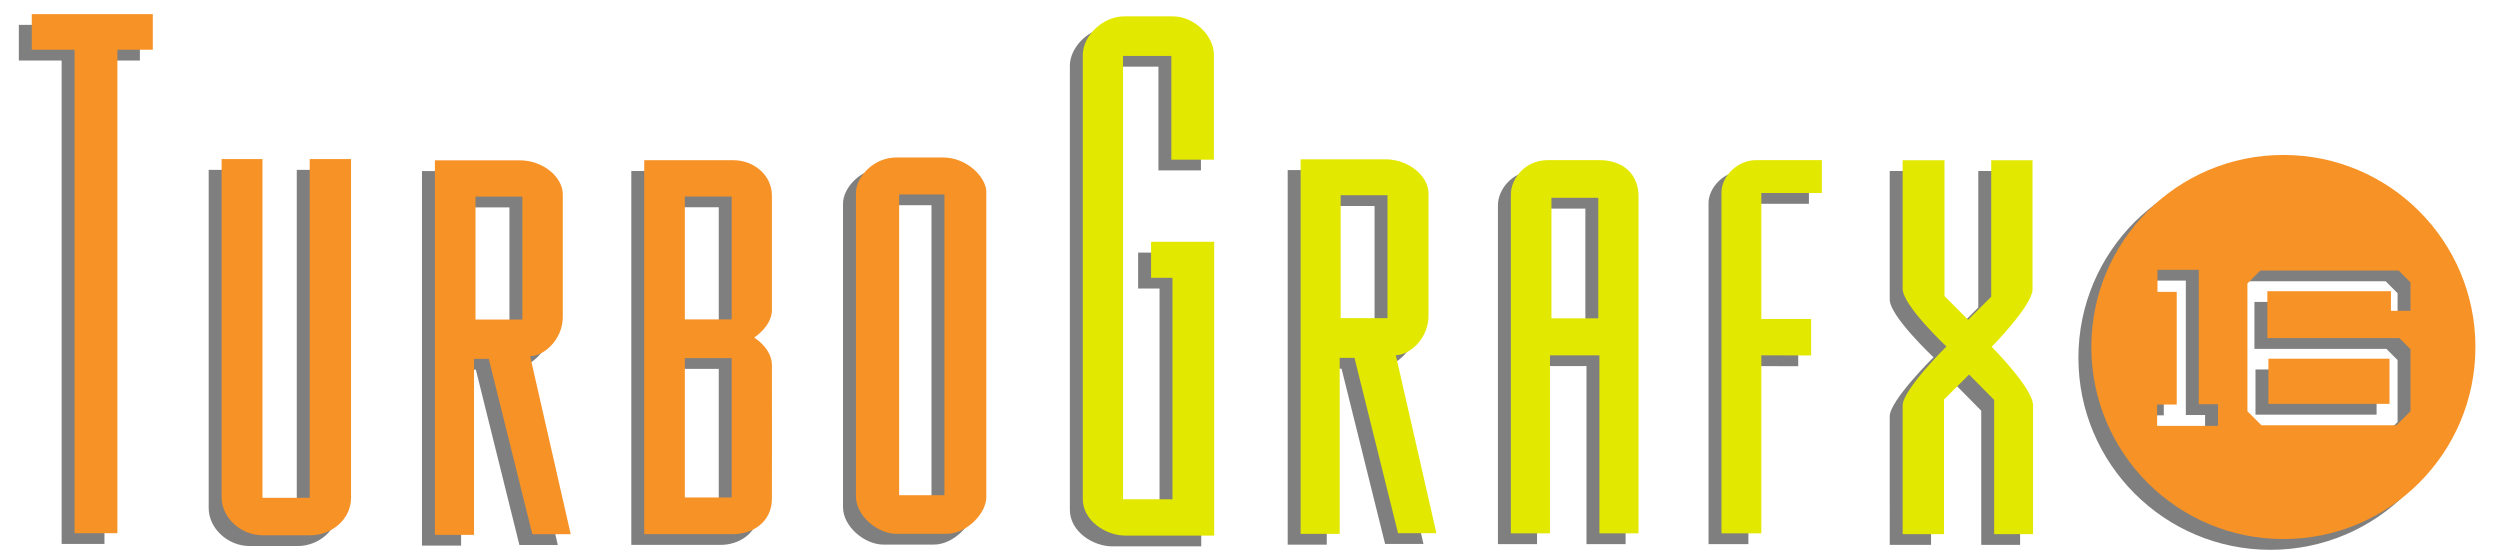 <svg xmlns="http://www.w3.org/2000/svg" width="580" height="130" viewBox="-7.371 -3.275 580 130"><g opacity=".5"><path d="M-3 2.5h28.081v8.265h-8.219v112.16H6.929V10.765H-3zM50.519 114.716H61.48V36.134h9.587v78.582c0 5.085-4.622 8.688-9.36 8.688H50.519c-5.007 0-9.474-4.075-9.474-8.791V36.134h9.474v78.582zM256.674 55.327h14.642v68.154h-20.632c-4.412 0-9.846-3.377-9.846-8.5V11.957c0-4.328 4.535-8.937 9.629-8.937h11.259c4.994 0 9.525 4.566 9.525 8.836v24.406h-9.868V12.196H250.17v102.861h11.472v-51.39h-4.968v-8.34zM398.255 81.654v41.31h-9.244V43.845c0-3.574 3.552-7.468 8.047-7.468h15.24v7.626h-14.043v29.232h11.56v8.457l-11.56-.038zM431.045 36.399h9.703v31.512l5.479 5.509 5.363-5.356V36.399h9.586V66.38c0 3.661-9.47 13.306-9.47 13.306s9.586 9.64 9.586 13.547v29.904h-9.017V92.004l-5.822-5.887-5.821 5.81v31.213h-9.587V93.306c0-3.669 10.155-13.695 10.155-13.695s-10.155-9.537-10.155-13.381V36.399zM112.616 81.849c3.253 0 7.578-3.888 7.578-9.092V44.319c0-4.092-4.667-7.901-9.975-7.901H90.528v86.894h9.076V82.488h3.425l10.101 40.67h8.904l-9.418-41.309zm-1.796-8.496H99.946V44.837h10.874v28.516zM313.457 81.622c3.254 0 7.581-3.895 7.581-9.096V44.09c0-4.091-4.67-7.905-9.976-7.905h-19.689v86.9h9.068v-40.83h3.429l10.104 40.669h8.901l-9.418-41.302zm-1.928-8.594h-10.867V44.515h10.867v28.513zM168.712 83.897c-.042-3.894-4.107-6.357-4.107-6.357s4.107-2.658 4.107-6.354V44.66c0-5.007-4.408-8.265-8.901-8.265h-20.719v86.744h20.719c4.195 0 8.901-2.621 8.901-8.262 0 .001.046-27.09 0-30.98zm-9.331 30.743H148.51V82.308h10.871v32.332zm0-41.308H148.51V44.817h10.871v28.515zM208.392 35.755H197.605c-5.437 0-9.396 4.648-9.396 8.184v70.446c0 4.554 5.072 8.683 9.354 8.683h11.728c4.58 0 9.16-4.729 9.16-8.5V43.699c0-3.177-4.325-7.944-10.059-7.944zm.342 78.359h-10.502V44.336h10.502v69.778zM360.691 36.376h-11.979c-5.396 0-8.563 4.447-8.563 7.943v78.645h9.074v-41.31h11.47v41.31h9.075V44.795c-.001-5.189-3.591-8.419-9.077-8.419zm-.259 36.7h-10.867v-27.96h10.867v27.96zM515.902 82.442h28.094v10.479h-28.094z"/><path d="M519.37 35.173c-24.607 0-44.551 19.946-44.551 44.553 0 24.607 19.942 44.558 44.551 44.558 24.606 0 44.557-19.949 44.557-44.558-.001-24.606-19.95-44.553-44.557-44.553zm-15.163 62.86h-14.128v-4.949h4.554V66.938h-4.47v-5.113h9.58V93h4.464v5.033zm44.66-26.709h-4.541v-4.548h-28.67v10.88h30.617l2.594 2.601v14.374l-3.247 3.247h-31.341l-3.248-3.247v-29.64l3.008-3.006h32.072l2.756 2.76v6.579z"/></g><path fill="#F79226" d="M0 0h28.081v8.264h-8.219v112.161H9.929V8.264H0zM53.519 112.216H64.48V33.634h9.587v78.582c0 5.085-4.622 8.688-9.36 8.688H53.519c-5.007 0-9.474-4.075-9.474-8.791V33.634h9.474v78.582z"/><path fill="#E3E800" d="M259.674 52.827h14.642v68.154h-20.632c-4.412 0-9.846-3.377-9.846-8.5V9.457c0-4.328 4.535-8.937 9.629-8.937h11.259c4.994 0 9.525 4.567 9.525 8.836v24.407h-9.868V9.696H253.17v102.861h11.472v-51.39h-4.968v-8.34zM401.255 79.154v41.31h-9.244V41.345c0-3.574 3.552-7.468 8.047-7.468h15.24v7.626h-14.043v29.232h11.56v8.457l-11.56-.038zM434.045 33.899h9.703v31.512l5.479 5.509 5.363-5.356V33.899h9.586v29.982c0 3.661-9.47 13.306-9.47 13.306s9.586 9.64 9.586 13.547v29.904h-9.017V89.504l-5.822-5.887-5.821 5.81v31.213h-9.587V90.806c0-3.669 10.155-13.695 10.155-13.695s-10.155-9.537-10.155-13.381V33.899z"/><path fill="#F79226" d="M115.616 79.349c3.253 0 7.578-3.888 7.578-9.092V41.82c0-4.092-4.667-7.902-9.975-7.902H93.528v86.894h9.076V79.988h3.425l10.101 40.67h8.904l-9.418-41.309zm-1.796-8.496h-10.874V42.337h10.874v28.516z"/><path fill="#E3E800" d="M316.457 79.122c3.254 0 7.581-3.895 7.581-9.096V41.59c0-4.091-4.67-7.905-9.976-7.905h-19.689v86.9h9.068v-40.83h3.429l10.104 40.669h8.901l-9.418-41.302zm-1.928-8.594h-10.867V42.014h10.867v28.514z"/><path fill="#F79226" d="M171.712 81.397c-.042-3.894-4.107-6.357-4.107-6.357s4.107-2.658 4.107-6.354V42.16c0-5.007-4.408-8.264-8.901-8.264h-20.719v86.744h20.719c4.195 0 8.901-2.621 8.901-8.262 0 0 .046-27.091 0-30.981zm-9.331 30.743H151.51V79.808h10.871v32.332zm0-41.308H151.51V42.318h10.871v28.514zM211.392 33.255H200.605c-5.437 0-9.396 4.648-9.396 8.183v70.447c0 4.554 5.072 8.683 9.354 8.683h11.728c4.58 0 9.16-4.729 9.16-8.5V41.199c0-3.176-4.325-7.944-10.059-7.944zm.342 78.359h-10.502V41.836h10.502v69.778z"/><path fill="#E3E800" d="M363.691 33.876h-11.979c-5.396 0-8.563 4.447-8.563 7.944v78.644h9.074v-41.31h11.47v41.31h9.075V42.295c-.001-5.188-3.591-8.419-9.077-8.419zm-.259 36.7h-10.867v-27.96h10.867v27.96z"/><g fill="#F79226"><path d="M518.902 79.942h28.094v10.479h-28.094z"/><path d="M522.37 32.673c-24.607 0-44.551 19.946-44.551 44.553 0 24.607 19.942 44.558 44.551 44.558 24.606 0 44.557-19.949 44.557-44.558-.001-24.606-19.95-44.553-44.557-44.553zm-15.163 62.86h-14.128v-4.949h4.554V64.438h-4.47v-5.113h9.58V90.5h4.464v5.033zm44.66-26.709h-4.541v-4.548h-28.67v10.88h30.617l2.594 2.601v14.374l-3.247 3.247h-31.341l-3.248-3.247v-29.64l3.008-3.005h32.072l2.756 2.759v6.579z"/></g></svg>
